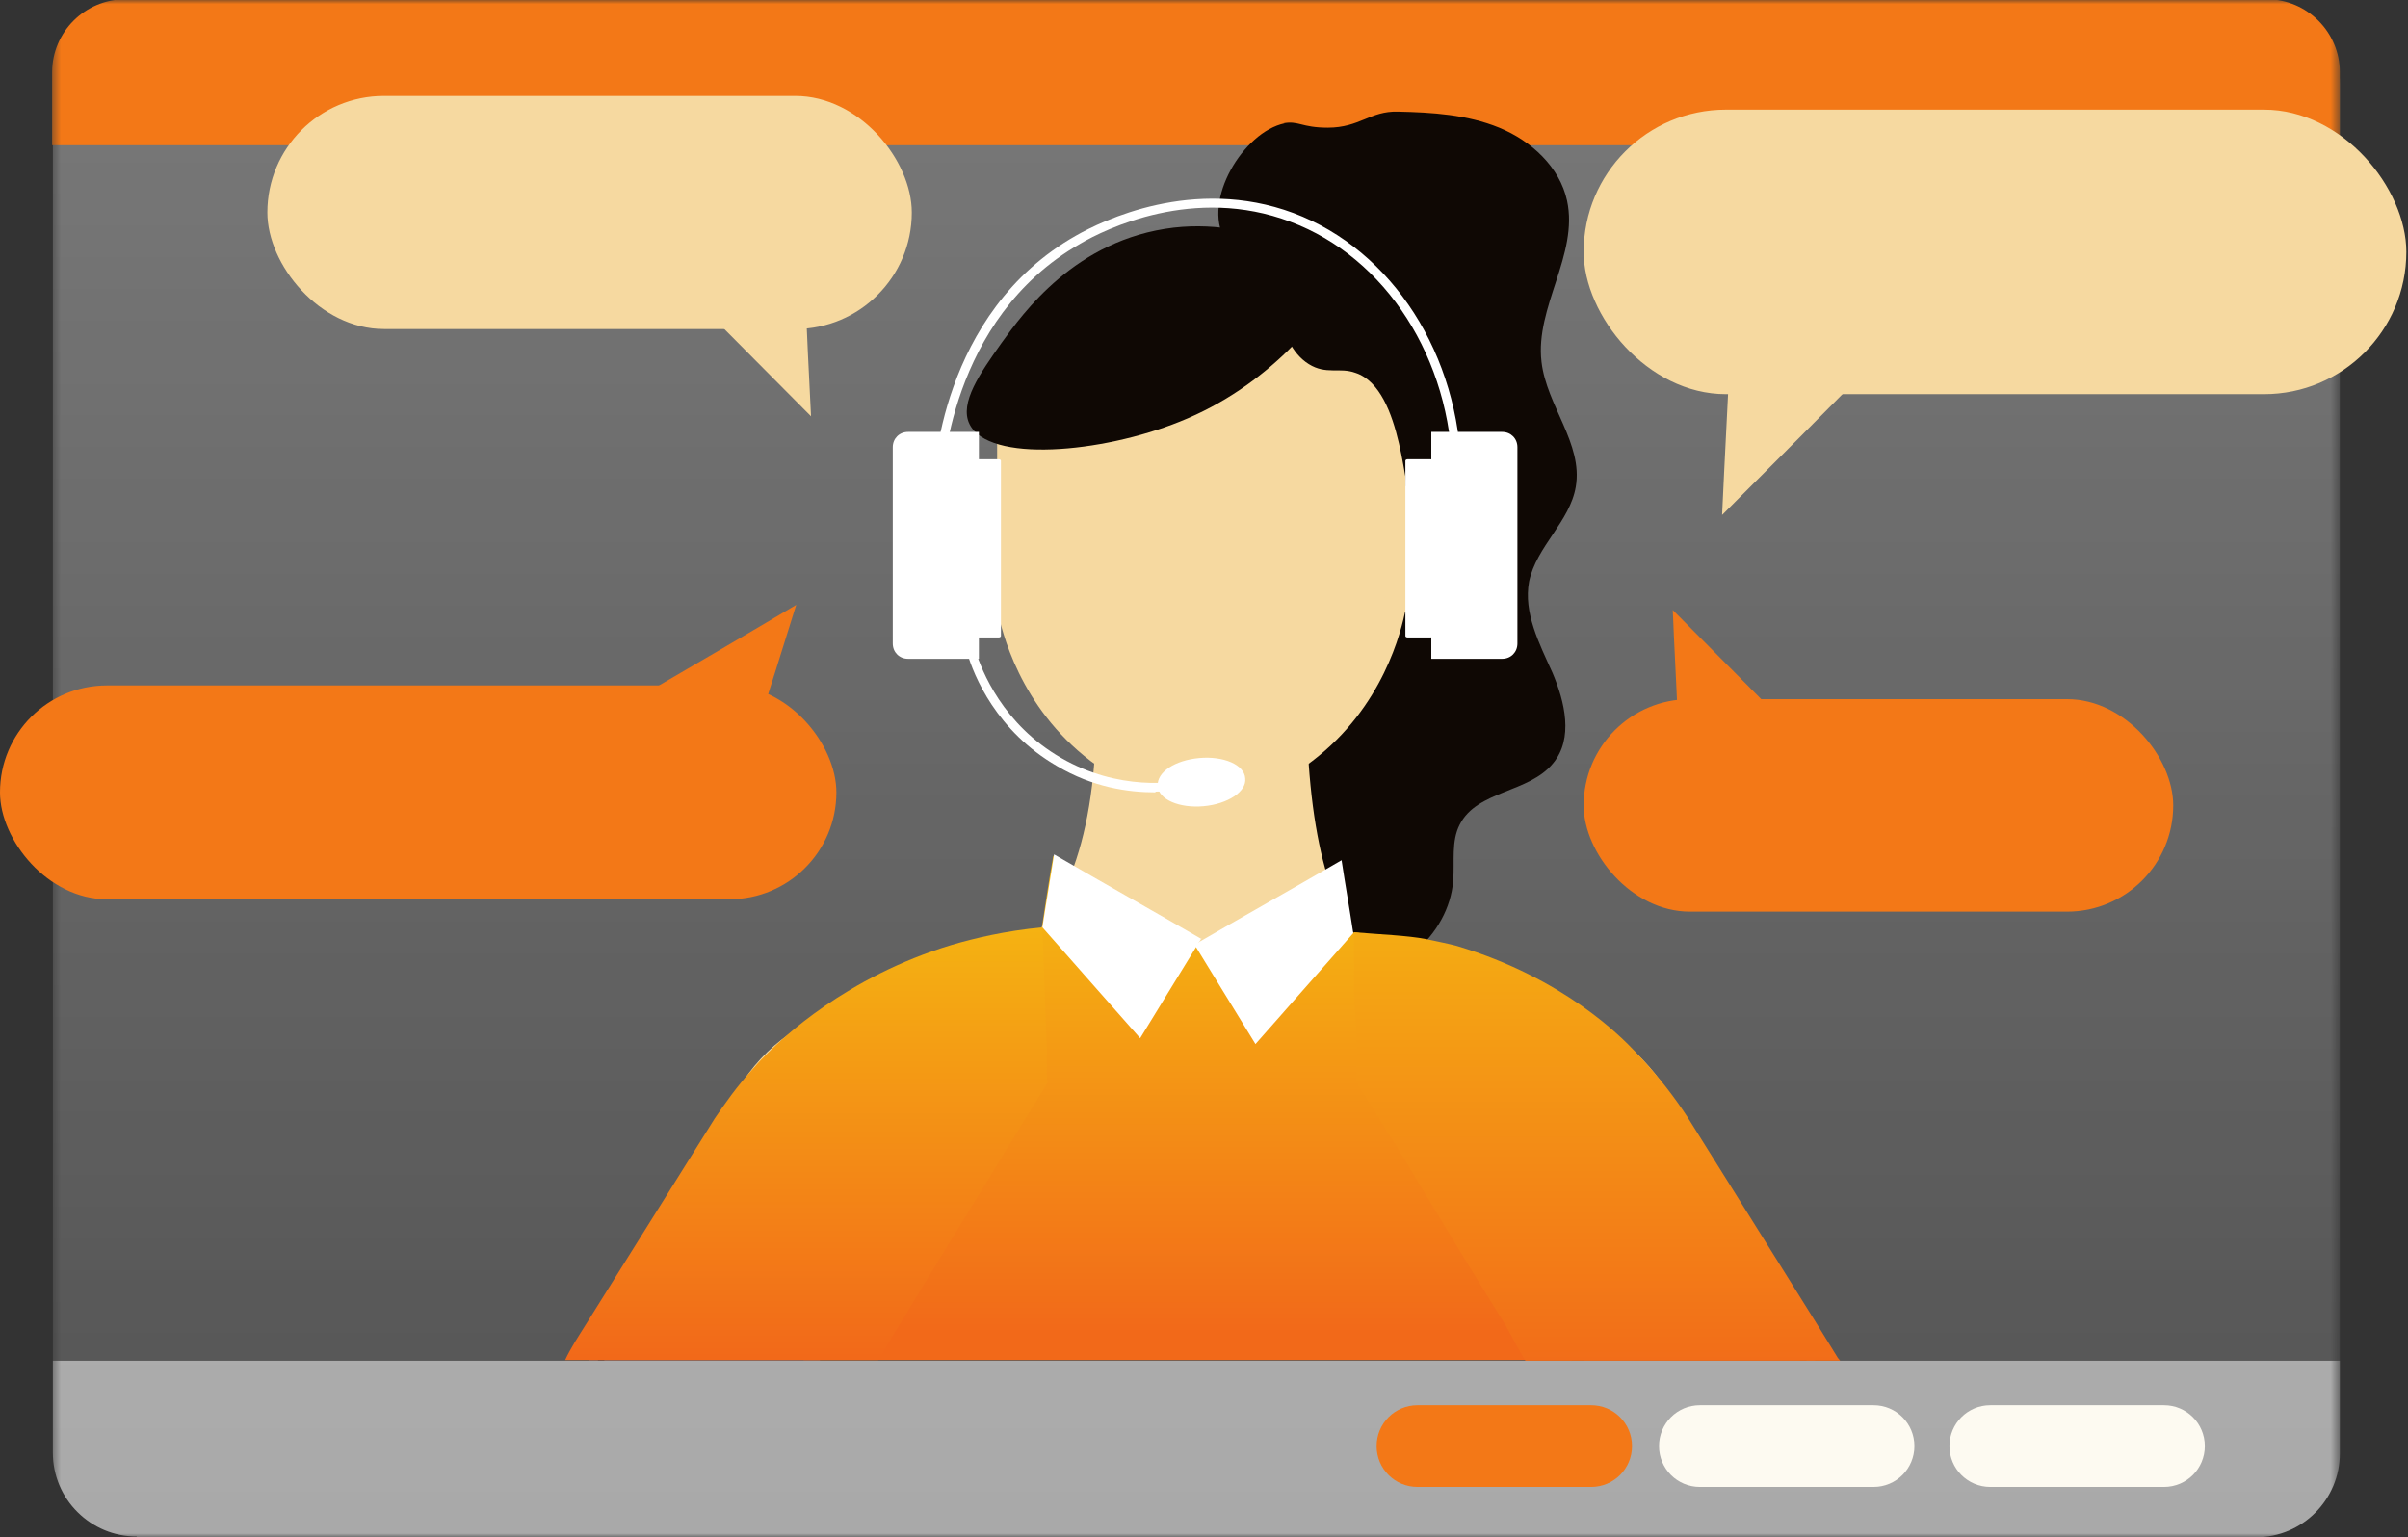 <?xml version="1.0" encoding="UTF-8"?>
<svg xmlns="http://www.w3.org/2000/svg" width="296" height="189" viewBox="0 0 296 189" fill="none">
  <rect x="0" y="0" width="296" height="189" fill="#333333" stroke="none"/>
  <g clip-path="url(#clip0_3471_2195)">
    <mask id="mask0_3471_2195" style="mask-type:luminance" maskUnits="userSpaceOnUse" x="6" y="0" width="282" height="189">
      <path d="M287.532 0H6.409V189H287.532V0Z" fill="white"></path>
    </mask>
    <g mask="url(#mask0_3471_2195)">
      <path d="M16.815 189.001H277.306C283.047 189.001 287.622 184.336 287.622 178.685V10.316C287.622 4.575 282.957 0.001 277.306 0.001H16.815C11.074 0.001 6.499 4.665 6.499 10.316V178.595C6.499 184.336 11.164 188.911 16.815 188.911V189.001Z" fill="url(#paint0_linear_3471_2195)"></path>
      <path d="M16.815 189.001H277.306C283.047 189.001 287.622 184.336 287.622 178.685V167.293H6.499V178.595C6.499 184.336 11.164 188.911 16.815 188.911V189.001Z" fill="white" fill-opacity="0.5"></path>
      <path d="M287.622 17.852H6.409V8.881C6.409 3.948 10.446 -0.089 15.379 -0.089H278.652C283.585 -0.089 287.622 3.948 287.622 8.881V17.852Z" fill="#F37817"></path>
      <path d="M266.004 172.765H244.655C241.874 172.765 239.632 175.008 239.632 177.789C239.632 180.569 241.874 182.812 244.655 182.812H266.004C268.785 182.812 271.027 180.569 271.027 177.789C271.027 175.008 268.785 172.765 266.004 172.765Z" fill="#FDFAF1"></path>
      <path d="M230.304 172.765H208.955C206.174 172.765 203.932 175.008 203.932 177.789C203.932 180.569 206.174 182.812 208.955 182.812H230.304C233.084 182.812 235.327 180.569 235.327 177.789C235.327 175.008 233.084 172.765 230.304 172.765Z" fill="#FDFAF1"></path>
      <path d="M195.59 172.765H174.241C171.46 172.765 169.218 175.008 169.218 177.789C169.218 180.569 171.46 182.812 174.241 182.812H195.59C198.371 182.812 200.613 180.569 200.613 177.789C200.613 175.008 198.371 172.765 195.59 172.765Z" fill="#F37817"></path>
    </g>
    <path d="M157.734 15.159C159.617 14.8 159.976 15.697 163.206 15.697C167.152 15.697 168.408 13.634 171.817 13.724C176.033 13.813 180.338 14.083 184.285 15.697C188.232 17.312 191.73 20.541 192.627 24.667C194.063 31.305 188.681 37.764 189.488 44.491C190.116 49.873 194.601 54.538 193.704 59.83C192.986 64.136 188.86 67.186 187.963 71.491C187.245 75.348 189.219 79.116 190.833 82.704C192.358 86.292 193.435 90.777 190.923 93.827C187.963 97.504 181.594 97.146 179.441 101.362C178.365 103.425 178.813 105.936 178.634 108.269C178.096 115.086 171.368 120.737 164.641 120.109C157.823 119.571 152.262 112.843 152.89 106.026C152.98 104.681 153.338 103.245 153.069 101.9C152.621 100.016 151.096 98.671 150.378 96.877C149.033 93.647 150.558 89.97 152.441 87.01C154.325 84.049 156.657 81.179 157.016 77.681C157.465 73.285 154.505 69.338 151.993 65.661C150.737 63.777 149.481 61.714 149.571 59.561C149.661 56.78 151.724 54.538 153.607 52.564C158.003 47.81 159.236 48.617 162.734 43.235C163.631 41.889 164.15 39.958 164.33 38.344C164.509 36.729 164.372 34.095 163.206 33.288C160.873 31.673 158.431 29.917 155.043 32.561C152.083 31.664 151.006 30.139 150.558 29.421C147.777 24.667 152.8 16.235 157.913 15.159H157.734Z" fill="#0F0804"></path>
    <path d="M209.133 144.598C168.498 144.239 127.774 143.79 87.14 143.431C87.947 139.305 89.831 133.744 94.316 129.348C103.376 120.558 114.768 124.953 124.007 118.046C128.851 114.368 134.053 107.103 134.681 90.867C135.309 90.867 135.937 90.867 136.565 90.687C140.332 90.418 144.01 90.149 147.688 89.88C151.366 90.149 155.133 90.418 158.811 90.687C159.439 90.687 160.067 90.777 160.694 90.867C161.412 107.103 164.964 114.724 169.808 118.402C179.047 125.309 191.552 120.737 200.97 129.348C205.993 134.013 208.146 140.023 209.133 144.598Z" fill="#F6D9A0"></path>
    <path d="M147.777 31.305C145.355 31.305 143.292 31.395 141.408 31.664C130.644 32.92 122.571 41.98 122.571 52.834V74.81C123.109 77.591 125.352 86.92 134.053 93.558C139.076 97.415 144.189 98.761 147.149 99.388C147.329 99.388 147.508 99.388 147.688 99.388C147.867 99.388 148.046 99.388 148.226 99.388C151.186 98.85 156.299 97.505 161.322 93.558C170.023 86.92 172.266 77.591 172.804 74.81V52.834C172.804 41.98 164.731 32.92 153.967 31.664C151.993 31.395 149.93 31.305 147.777 31.305Z" fill="#F6D9A0"></path>
    <path d="M121.135 75.528C124.405 75.528 127.055 71.954 127.055 67.545C127.055 63.136 124.405 59.562 121.135 59.562C117.865 59.562 115.215 63.136 115.215 67.545C115.215 71.954 117.865 75.528 121.135 75.528Z" fill="#F6D9A0"></path>
    <path d="M174.149 75.528C177.418 75.528 180.069 71.954 180.069 67.545C180.069 63.136 177.418 59.562 174.149 59.562C170.879 59.562 168.229 63.136 168.229 67.545C168.229 71.954 170.879 75.528 174.149 75.528Z" fill="#F6D9A0"></path>
    <path d="M184.107 141.458C184.376 141.458 185.004 141.458 185.452 141.907C186.17 142.535 186.439 143.611 186.08 144.687H104.273C103.914 143.79 104.183 142.893 104.811 142.355C105.439 141.817 106.336 141.907 106.426 141.907C117.28 139.036 125.801 139.126 131.542 139.754C136.296 140.292 137.462 140.92 142.755 141.189C152.084 141.638 156.12 139.844 163.655 139.395C168.32 139.126 175.316 139.216 184.107 141.548V141.458Z" fill="white"></path>
    <path d="M142.753 124.505C143.919 125.94 145.713 126.568 147.417 126.209C149.839 125.671 150.826 123.429 150.916 123.249L142.753 124.505Z" fill="#030304"></path>
    <path d="M151.455 128.721C152.083 128.99 152.98 129.439 154.146 129.798C158.003 130.964 161.322 130.784 163.565 130.605C171.817 129.887 179.442 128.721 182.043 128.362C176.123 128.542 170.203 128.811 164.282 128.99L151.455 128.811V128.721Z" fill="#030304"></path>
    <path d="M143.919 128.721C143.291 128.99 142.394 129.439 141.228 129.798C137.371 130.964 134.052 130.784 131.809 130.605C123.557 129.887 115.932 128.721 113.331 128.362C119.251 128.542 125.172 128.811 131.092 128.99L143.919 128.811V128.721Z" fill="#030304"></path>
    <path d="M193.166 167.202H98.801C99.339 164.959 99.967 163.435 100.236 162.986C100.774 162.089 101.223 161.282 101.671 160.474C104.631 155.182 107.681 149.979 110.641 144.777C110.821 144.418 111 144.059 111.18 143.79C111.807 142.714 112.435 141.637 112.974 140.65C112.974 140.65 113.063 140.471 113.153 140.381C115.216 136.704 117.369 133.026 119.432 129.348C119.522 129.169 119.701 128.9 119.791 128.72C122.572 123.876 125.352 119.033 128.043 114.189C128.492 111.229 128.94 108.179 129.479 105.219C130.286 105.667 131.093 106.116 131.99 106.654C137.103 109.524 142.273 113.003 147.476 115.874C149.449 114.797 152.155 114.001 154.218 112.924C157.447 111.13 160.169 109.241 163.488 107.447C164.026 107.178 164.214 106.452 164.752 106.183L166.016 114.61C166.016 114.61 167.691 114.727 167.781 114.906C168.498 116.431 169.126 117.956 169.844 119.481C171.279 122.621 172.714 125.76 174.15 128.9C174.239 129.169 174.419 129.438 174.508 129.707C176.123 133.385 177.827 137.062 179.532 140.74C180.07 141.996 180.698 143.341 181.326 144.687C181.326 144.777 181.326 144.956 181.505 145.046C183.568 149.621 185.721 154.285 187.784 158.949C189.309 160.205 190.565 161.641 191.462 163.255C192.269 164.601 192.897 166.036 193.256 167.561L193.166 167.202Z" fill="url(#paint1_linear_3471_2195)"></path>
    <path d="M114.05 144.686C110.462 150.786 106.874 156.796 103.286 162.896C102.568 164.152 101.761 165.407 101.043 166.753C101.043 166.932 100.864 167.022 100.774 167.201H72.339C73.056 165.766 73.774 164.331 74.492 162.896C76.734 158.59 79.156 154.284 81.847 149.889C83.821 146.66 85.794 143.52 87.857 140.56C90.01 137.331 92.073 134.371 94.226 131.5C99.787 129.796 105.708 131.142 109.654 134.909C111.448 136.613 112.435 138.497 113.063 140.201V140.381C113.512 141.637 113.691 142.803 113.781 143.61C113.781 144.059 113.781 144.328 113.87 144.597L114.05 144.686Z" fill="#FC9186"></path>
    <path d="M74.313 167.202H73.505C73.505 167.112 73.326 166.933 73.236 166.843L74.313 167.202Z" fill="#030304"></path>
    <path d="M128.761 133.115C127.505 135.178 126.16 137.331 124.904 139.394C124.007 140.829 123.11 142.265 122.213 143.79C122.034 144.059 121.854 144.418 121.675 144.687C117.997 150.697 114.23 156.796 110.552 162.896C109.655 164.331 108.848 165.766 107.95 167.202H69.469C70.186 165.677 71.083 164.331 71.98 162.896C77.273 154.464 82.565 145.942 87.858 137.511C89.024 135.806 90.549 133.564 92.791 131.142C93.24 130.604 93.778 130.065 94.406 129.437C96.02 127.823 103.914 120.109 117.01 116.162C119.791 115.354 123.469 114.457 128.133 114.009C128.313 118.942 128.492 123.966 128.671 128.899C128.671 129.437 128.671 129.886 128.671 130.334C128.671 131.231 128.671 132.218 128.761 133.115Z" fill="url(#paint2_linear_3471_2195)"></path>
    <path d="M223.126 167.202H194.691C193.794 165.767 192.986 164.332 192.179 162.897C188.591 156.887 185.003 150.787 181.415 144.777C181.415 144.598 181.415 144.508 181.415 144.329C181.415 143.611 181.684 142.355 182.043 141.01C182.581 139.126 183.658 136.884 185.721 134.91C189.668 131.053 195.588 129.797 201.149 131.501C203.481 134.641 205.903 138.05 208.236 141.548C210.03 144.239 211.824 146.93 213.528 149.801C216.219 154.196 218.641 158.591 220.883 162.807C221.601 164.242 222.408 165.678 223.036 167.113L223.126 167.202Z" fill="#FC9186"></path>
    <path d="M222.32 166.843C222.23 166.933 222.14 167.112 222.05 167.202H221.243L222.32 166.843Z" fill="#030304"></path>
    <path d="M226.193 167.28H187.504C186.607 165.845 185.81 164.242 185.003 162.807C181.235 156.797 177.558 150.697 173.88 144.598C173.88 144.418 173.701 144.328 173.611 144.149C172.624 142.534 171.637 140.83 170.561 139.215C169.305 137.152 168.049 135.089 166.704 133.026C166.704 132.129 166.704 131.142 166.794 130.156C166.794 129.707 166.794 129.169 166.794 128.72C166.794 125.76 166.347 123.469 166.437 120.509C166.437 118.625 166.436 116.494 166.436 114.61C169.486 114.879 173.042 115.004 175.285 115.453C176.541 115.722 178.09 116.026 179.077 116.295C192.263 120.242 199.355 127.554 200.97 129.259C203.93 132.308 206.083 135.269 207.428 137.332C212.721 145.764 218.013 154.285 223.305 162.717C224.202 164.152 225.01 165.498 225.907 166.933L226.193 167.28Z" fill="url(#paint3_linear_3471_2195)"></path>
    <path d="M147.687 115.355C145.175 119.481 142.663 123.517 140.152 127.644C136.115 123.069 132.168 118.584 128.132 114.009C128.58 111.049 129.119 107.999 129.567 105.039C135.577 108.537 141.677 111.946 147.687 115.444V115.355Z" fill="white"></path>
    <path d="M146.792 116.073C149.304 120.199 151.815 124.236 154.327 128.362C158.363 123.787 162.31 119.302 166.347 114.727C165.898 111.767 165.36 108.717 164.912 105.757C158.902 109.256 152.802 112.664 146.792 116.163V116.073Z" fill="white"></path>
    <path d="M165.27 34.535C162.399 39.02 156.031 47.452 144.998 51.847C135.399 55.704 121.496 56.96 119.164 52.116C117.908 49.515 120.509 45.837 123.11 42.159C125.712 38.571 132.17 29.422 144.28 27.986C155.493 26.731 163.655 33.099 165.27 34.445V34.535Z" fill="#0F0804"></path>
    <path d="M157.465 39.109C157.824 40.813 158.721 43.414 160.873 44.76C163.026 46.105 164.641 45.119 166.614 45.836C172.624 47.81 172.535 61.714 173.611 61.624C174.329 61.624 175.584 55.524 173.79 48.707C171.996 41.8 167.87 37.046 165.269 34.624L157.465 39.199V39.109Z" fill="#0F0804"></path>
    <path d="M111.627 53.102H120.328V80.999H111.627C110.55 80.999 109.743 80.192 109.743 79.115V54.986C109.743 53.91 110.55 53.102 111.627 53.102Z" fill="white"></path>
    <path d="M122.767 56.462H119.936C119.787 56.462 119.666 56.544 119.666 56.644V78.191C119.666 78.291 119.787 78.373 119.936 78.373H122.767C122.916 78.373 123.037 78.291 123.037 78.191V56.644C123.037 56.544 122.916 56.462 122.767 56.462Z" fill="white"></path>
    <path d="M184.643 80.999H175.942V53.102H184.643C185.719 53.102 186.526 53.909 186.526 54.986V79.115C186.526 80.192 185.719 80.999 184.643 80.999Z" fill="white"></path>
    <path d="M173.026 78.373H175.857C176.006 78.373 176.127 78.291 176.127 78.191V56.644C176.127 56.544 176.006 56.462 175.857 56.462H173.026C172.877 56.462 172.756 56.544 172.756 56.644V78.191C172.756 78.291 172.877 78.373 173.026 78.373Z" fill="white"></path>
    <path d="M115.843 59.56H114.767C114.767 58.663 115.484 38.48 132.258 28.972C135.398 27.178 146.7 21.617 158.989 26.191C171.189 30.766 179.441 43.683 179.62 58.304H178.544C178.365 44.132 170.381 31.663 158.63 27.268C146.79 22.783 135.846 28.165 132.797 29.959C116.561 39.198 115.843 58.843 115.843 59.65V59.56Z" fill="white"></path>
    <path d="M142.036 97.414C138.628 97.414 134.322 96.786 129.927 94.185C122.482 89.879 119.701 83.062 118.894 80.281L119.88 79.922C120.688 82.524 123.289 89.072 130.465 93.198C137.462 97.235 144.369 96.338 146.97 95.71L147.239 96.786C146.163 97.055 144.279 97.324 142.036 97.324V97.414Z" fill="white"></path>
    <path d="M153.069 95.71C153.249 97.324 150.917 98.849 147.956 99.118C144.996 99.387 142.395 98.311 142.305 96.607C142.216 94.902 144.458 93.467 147.418 93.198C150.378 92.929 152.98 94.005 153.069 95.71Z" fill="white"></path>
    <path d="M86.24 37.637C90.725 42.122 95.21 46.697 99.695 51.182C99.426 45.889 99.157 40.597 98.978 35.394L86.33 37.637H86.24Z" fill="#F6D9A0"></path>
    <path d="M80.666 84.475C86.395 81.133 92.124 77.79 97.874 74.368C96.232 79.637 94.591 84.905 92.87 90.153L80.666 84.475Z" fill="#F37817"></path>
    <rect y="84.272" width="102.812" height="26.283" rx="13.141" fill="#F37817"></rect>
    <path d="M229.976 44.94C223.906 51.091 217.836 57.161 211.686 63.312C212.009 56.19 212.414 48.987 212.738 41.864L229.976 44.94Z" fill="#F6D9A0"></path>
    <rect x="194.668" y="13.483" width="101.126" height="34.976" rx="17.488" fill="#F6D9A0"></rect>
    <rect x="32.865" y="11.798" width="79.216" height="28.652" rx="14.326" fill="#F6D9A0"></rect>
    <path d="M217.194 86.663C213.337 82.806 209.48 78.859 205.623 75.002C205.802 79.577 206.072 84.062 206.251 88.636L217.194 86.663Z" fill="#F37817"></path>
    <rect x="194.668" y="85.957" width="72.474" height="26.124" rx="13.062" fill="#F37817"></rect>
  </g>
  <defs>
    <linearGradient id="paint0_linear_3471_2195" x1="147.06" y1="-151.235" x2="147.06" y2="344.811" gradientUnits="userSpaceOnUse">
      <stop stop-color="white" stop-opacity="0.5"></stop>
      <stop offset="1" stop-color="white" stop-opacity="0"></stop>
    </linearGradient>
    <linearGradient id="paint1_linear_3471_2195" x1="146.465" y1="105.34" x2="146.465" y2="163.909" gradientUnits="userSpaceOnUse">
      <stop stop-color="#F5BC11"></stop>
      <stop offset="1" stop-color="#F26919"></stop>
    </linearGradient>
    <linearGradient id="paint2_linear_3471_2195" x1="95.649" y1="107.025" x2="95.649" y2="166.785" gradientUnits="userSpaceOnUse">
      <stop stop-color="#F5BC11"></stop>
      <stop offset="1" stop-color="#F26919"></stop>
    </linearGradient>
    <linearGradient id="paint3_linear_3471_2195" x1="196.883" y1="100.284" x2="196.883" y2="170.651" gradientUnits="userSpaceOnUse">
      <stop stop-color="#F5BC11"></stop>
      <stop offset="1" stop-color="#F26919"></stop>
    </linearGradient>
    <clipPath id="clip0_3471_2195">
      <rect width="295.794" height="189" fill="white"></rect>
    </clipPath>
  </defs>
</svg>
